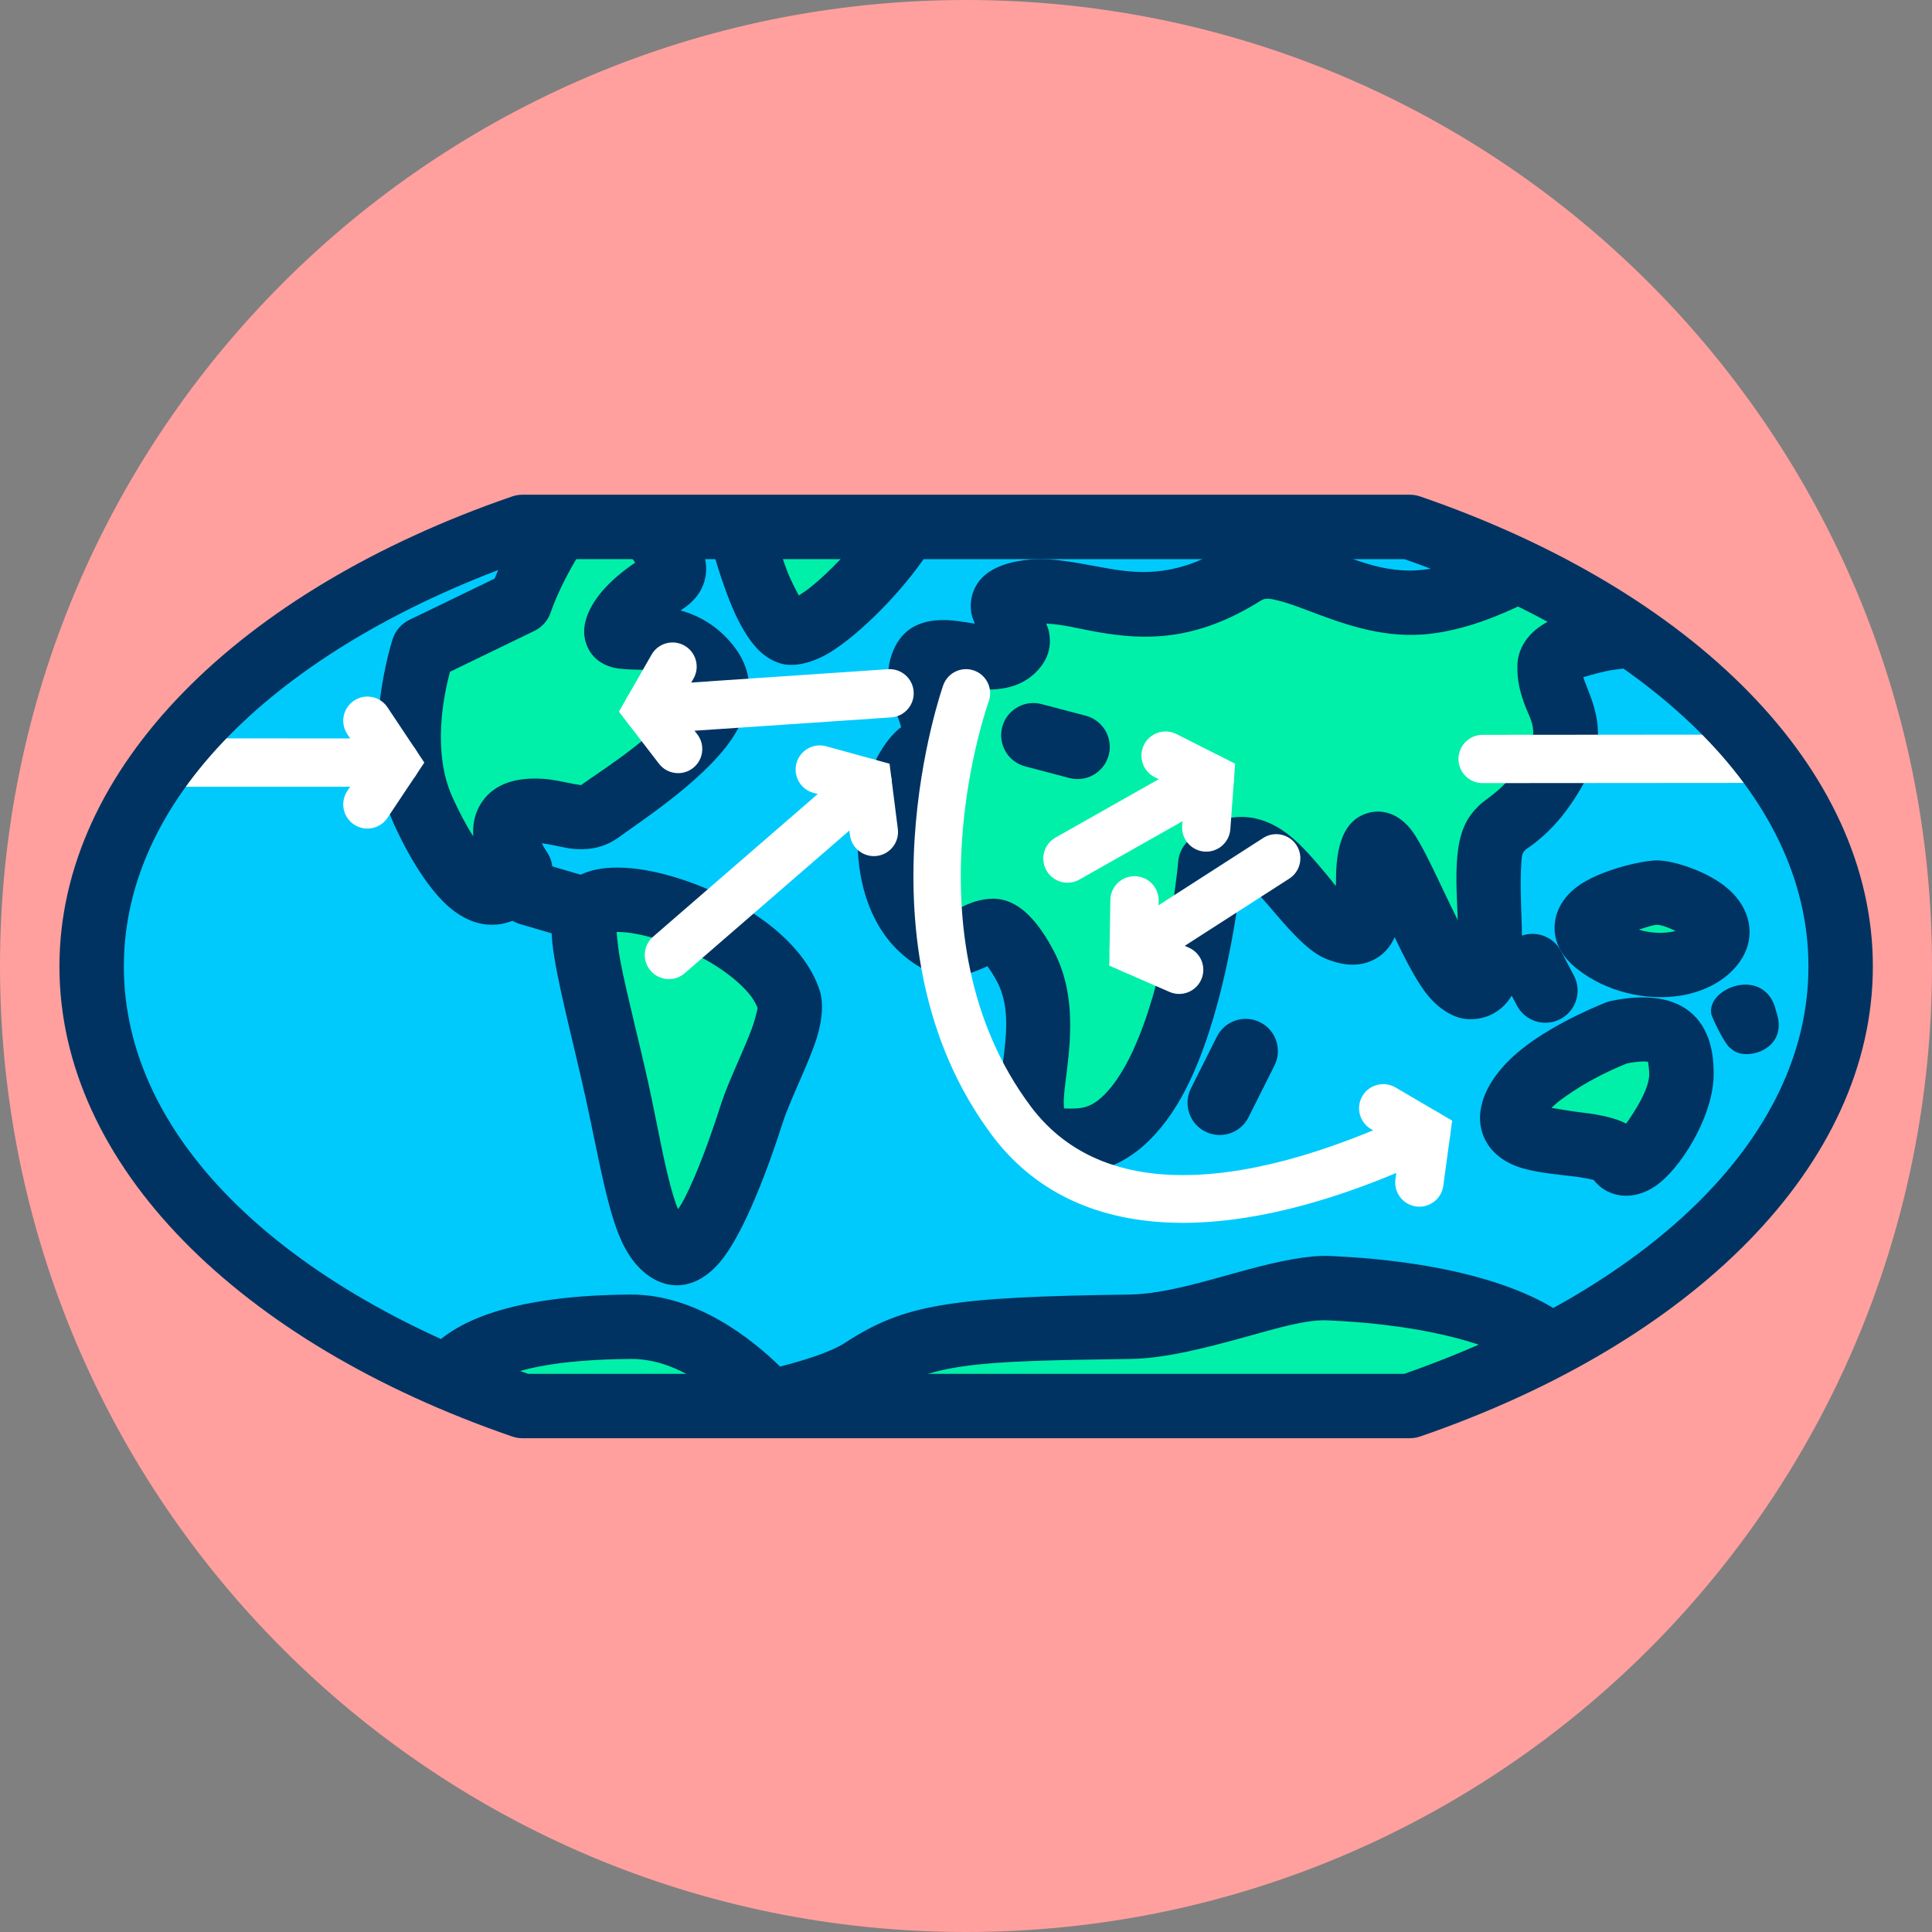 <?xml version="1.0" encoding="UTF-8" standalone="no"?>
<!DOCTYPE svg PUBLIC "-//W3C//DTD SVG 1.1//EN" "http://www.w3.org/Graphics/SVG/1.1/DTD/svg11.dtd">
<svg width="100%" height="100%" viewBox="0 0 120 120" version="1.1" xmlns="http://www.w3.org/2000/svg" xmlns:xlink="http://www.w3.org/1999/xlink" xml:space="preserve" xmlns:serif="http://www.serif.com/" style="fill-rule:evenodd;clip-rule:evenodd;stroke-linejoin:round;stroke-miterlimit:2;">
    <rect x="0" y="0" width="120" height="120" fill="#808080" stroke="none"/>
    <g transform="matrix(1,0,0,1,-134.664,-444.244)">
        <g id="_2-4" serif:id="2-4" transform="matrix(1,0,0,1,134.664,444.244)">
            <rect x="0" y="0" width="120" height="120" style="fill:none;"/>
            <g id="Warstwa-1" serif:id="Warstwa 1">
                <path d="M120,60C120,93.14 93.137,120 60,120C26.86,120 0,93.136 0,60C0,26.86 26.863,0 60,0C93.14,0 120,26.864 120,60" style="fill:rgb(255,159,158);fill-rule:nonzero;"/>
                <g transform="matrix(0.937,0,0,0.937,3.789,-126.849)">
                    <path d="M89.402,170.306C106.492,176.188 117.969,187.04 117.969,199.443C117.969,211.846 106.492,222.698 89.402,228.58L30.598,228.58C13.508,222.698 2.031,211.846 2.031,199.443C2.031,187.04 13.508,176.188 30.598,170.306L89.402,170.306Z" style="fill:rgb(0,202,251);"/>
                    <clipPath id="_clip1">
                        <path d="M89.402,170.306C106.492,176.188 117.969,187.04 117.969,199.443C117.969,211.846 106.492,222.698 89.402,228.58L30.598,228.58C13.508,222.698 2.031,211.846 2.031,199.443C2.031,187.04 13.508,176.188 30.598,170.306L89.402,170.306Z"/>
                    </clipPath>
                    <g clip-path="url(#_clip1)">
                        <path d="M98.488,224.395C98.488,224.395 95.086,221.264 84.04,220.768C80.839,220.624 75.115,223.269 70.856,223.325C59.678,223.473 56.81,223.791 53.174,226.157C50.645,227.802 44.228,228.741 47.2,228.58C47.2,228.58 43.042,223.287 37.747,223.325C23.881,223.426 25.317,228.58 25.317,228.58C25.317,228.58 24.061,234.435 43.139,234.812C62.216,235.188 88.698,237.573 94.095,233.431C99.492,229.289 98.488,224.395 98.488,224.395Z" style="fill:rgb(0,239,169);"/>
                        <path d="M47.669,225.966C45.837,224.173 42.101,221.159 37.731,221.191C23.638,221.293 22.972,226.716 23.152,228.553C23.062,229.38 23.186,231.362 25.815,233.28C28.047,234.908 32.817,236.743 43.097,236.946C56.509,237.211 73.565,238.456 84.451,237.758C89.667,237.423 93.577,236.52 95.395,235.125C102.004,230.053 100.579,223.966 100.579,223.966C100.489,223.527 100.263,223.127 99.933,222.824C99.933,222.824 96.256,219.179 84.136,218.635C82.684,218.57 80.768,218.971 78.691,219.527C76.111,220.218 73.225,221.159 70.828,221.191C58.916,221.349 55.884,221.846 52.009,224.367C50.93,225.07 49.055,225.601 47.669,225.966ZM44.294,228.558C42.93,227.243 40.547,225.44 37.762,225.46C32.792,225.496 29.999,226.163 28.457,227.062C27.69,227.51 27.409,228.174 27.409,228.174C27.409,228.174 27.384,228.05 27.384,228.05C27.384,228.05 25.317,230.715 25.317,230.715L27.434,228.782C27.434,228.782 27.699,229.368 28.332,229.83C30.242,231.224 34.383,232.504 43.181,232.677C56.477,232.94 73.385,234.189 84.177,233.497C88.253,233.235 91.375,232.828 92.795,231.738C95.843,229.399 96.362,226.802 96.419,225.561L96.418,225.561C95.089,224.808 91.463,223.238 83.945,222.9C82.512,222.836 80.526,223.448 78.411,224.03C75.867,224.73 73.176,225.43 70.884,225.46C60.44,225.598 57.735,225.736 54.338,227.946C53.048,228.785 50.331,229.639 48.69,230.108C48.326,230.464 47.841,230.684 47.315,230.712C45.994,230.783 45.38,230.433 45.256,230.351C44.581,229.902 44.36,229.314 44.306,228.775C44.299,228.705 44.295,228.632 44.294,228.558Z" style="fill:rgb(0,51,97);"/>
                        <path d="M30.444,193.052C30.444,193.052 27.45,188.822 31.849,189.136C33.255,189.237 34.584,189.986 35.743,189.136C37.733,187.676 45.605,182.911 42.894,179.497C40.183,176.083 35.464,178.995 37.171,176.385C38.878,173.774 41.589,174.276 40.284,172.168C38.978,170.059 35.866,166.176 33.556,169.443C31.247,172.71 30.444,175.28 30.444,175.28L24.018,178.393C24.018,178.393 21.909,184.517 24.018,189.136C26.126,193.755 28.636,196.365 30.444,193.052Z" style="fill:rgb(0,239,169);"/>
                        <path d="M31.87,191.281C32.665,191.365 33.434,191.624 34.161,191.664C35.157,191.718 36.103,191.519 37.005,190.858C38.528,189.741 43.128,186.773 44.778,183.861C45.891,181.898 45.965,179.931 44.566,178.17C43.525,176.858 42.284,176.184 41.066,175.844C41.277,175.708 41.464,175.575 41.623,175.44C42.161,174.984 42.492,174.469 42.654,173.892C42.849,173.197 42.863,172.279 42.099,171.044C41.316,169.779 39.962,168.008 38.487,167.017C37.426,166.305 36.288,165.962 35.19,166.069C34.045,166.182 32.85,166.743 31.813,168.211C30.14,170.578 29.193,172.617 28.742,173.733C28.742,173.732 23.087,176.471 23.087,176.471C22.576,176.719 22.184,177.161 21.999,177.698C21.999,177.698 19.657,184.724 22.076,190.023C23.321,192.75 24.765,194.829 26.085,195.793C27.264,196.654 28.456,196.855 29.559,196.54C30.5,196.272 31.504,195.566 32.318,194.074C32.708,193.359 32.657,192.484 32.186,191.819C32.186,191.819 32.031,191.597 31.87,191.281ZM38.063,172.674C37.286,173.194 36.118,174.094 35.384,175.216C34.514,176.547 34.628,177.485 34.798,177.998C35.044,178.74 35.577,179.36 36.602,179.628C37.004,179.733 37.64,179.758 38.407,179.776C39.219,179.794 40.393,179.78 41.222,180.825C41.358,180.995 41.317,181.186 41.246,181.376C41.094,181.78 40.813,182.179 40.48,182.579C38.726,184.687 35.599,186.594 34.48,187.415C34.443,187.442 34.401,187.401 34.36,187.398C34.21,187.387 34.058,187.359 33.903,187.329C33.289,187.209 32.651,187.053 32.002,187.007C29.405,186.821 28.268,187.852 27.738,188.809C27.412,189.397 27.278,190.091 27.328,190.817C26.86,190.091 26.402,189.219 25.96,188.25C24.595,185.261 25.346,181.533 25.787,179.908C25.787,179.908 31.374,177.201 31.374,177.201C31.905,176.944 32.306,176.48 32.481,175.917C32.481,175.917 33.222,173.615 35.3,170.675C35.426,170.497 35.459,170.307 35.598,170.319C35.955,170.35 36.264,170.651 36.589,170.944C37.154,171.453 37.662,172.092 38.063,172.674Z" style="fill:rgb(0,51,97);"/>
                        <path d="M44.473,168.184C44.473,168.184 46.316,176.833 48.326,177.315C50.337,177.797 58.771,168.881 56.763,166.552C54.755,164.222 44.473,168.184 44.473,168.184Z" style="fill:rgb(0,239,169);"/>
                        <path d="M43.705,166.192C42.726,166.57 42.166,167.603 42.385,168.629C42.385,168.629 43.355,173.134 44.664,176.014C45.175,177.137 45.77,178.041 46.341,178.568C46.823,179.013 47.335,179.273 47.829,179.391C48.54,179.562 49.741,179.404 51.077,178.561C52.835,177.451 55.272,175.084 56.969,172.737C58.272,170.937 59.102,169.109 59.193,167.795C59.268,166.722 58.965,165.837 58.38,165.158C57.883,164.582 57.172,164.14 56.251,163.901C55.379,163.675 54.254,163.63 53.013,163.753C49.066,164.142 43.705,166.192 43.705,166.192ZM54.734,167.97C54.478,168.552 54.007,169.547 53.51,170.234C52.436,171.718 51.012,173.222 49.754,174.249C49.494,174.462 49.179,174.676 48.909,174.849C48.655,174.382 48.311,173.711 48.103,173.149C47.65,171.932 47.268,170.595 46.997,169.555L46.997,169.555C48.312,169.118 50.182,168.553 51.964,168.218C52.916,168.039 53.839,167.922 54.61,167.959C54.649,167.961 54.69,167.965 54.734,167.97Z" style="fill:rgb(0,51,97);"/>
                        <path d="M40.539,218.39C42.134,218.967 44.099,214.464 45.797,209.183C46.549,206.843 48.701,203.141 48.27,201.723C46.864,197.104 36.824,193.59 34.916,195.598C33.958,196.606 35.693,202.388 36.856,207.677C38.01,212.925 38.58,217.682 40.539,218.39Z" style="fill:rgb(0,239,169);"/>
                        <path d="M39.812,220.398C40.978,220.819 42.402,220.554 43.688,219.031C45.03,217.443 46.535,213.863 47.829,209.836C48.358,208.192 49.574,205.877 50.108,204.147C50.493,202.899 50.531,201.82 50.312,201.101C49.802,199.426 48.484,197.81 46.698,196.485C44.362,194.753 41.24,193.489 38.738,193.058C37.48,192.842 36.355,192.837 35.494,193.015C34.566,193.206 33.857,193.613 33.368,194.128C32.835,194.689 32.367,195.986 32.57,197.879C32.831,200.312 33.938,204.349 34.771,208.135C35.618,211.99 36.203,215.583 37.16,217.652C37.845,219.132 38.783,220.025 39.812,220.398ZM36.829,197.157L36.891,197.155C37.618,197.159 38.499,197.327 39.428,197.602C41.225,198.137 43.19,199.084 44.628,200.287C45.332,200.876 45.921,201.506 46.181,202.206C46.139,202.391 45.978,203.072 45.803,203.538C45.193,205.166 44.224,207.099 43.764,208.53C42.989,210.942 42.162,213.186 41.336,214.804C41.214,215.044 41.061,215.297 40.909,215.529C40.848,215.395 40.792,215.259 40.747,215.129C40.069,213.162 39.613,210.275 38.941,207.219C38.317,204.381 37.526,201.401 37.082,199.101C36.953,198.435 36.873,197.676 36.829,197.157Z" style="fill:rgb(0,51,97);"/>
                        <path d="M103.194,203.815C103.194,203.815 97.069,206.124 96.266,209.036C95.463,211.948 102.29,210.542 103.194,212.149C104.097,213.755 107.31,209.645 107.411,206.73C107.511,203.815 106.106,203.213 103.194,203.815Z" style="fill:rgb(0,239,169);"/>
                        <path d="M101.595,213.591C102.015,214.135 102.543,214.43 103.107,214.567C103.822,214.74 104.736,214.636 105.669,214.014C107.324,212.91 109.452,209.482 109.544,206.804C109.61,204.91 109.121,203.66 108.404,202.853C107.357,201.676 105.521,201.154 102.761,201.725C102.652,201.747 102.545,201.778 102.441,201.818C102.441,201.818 99.094,203.09 96.775,204.964C95.503,205.991 94.552,207.22 94.208,208.468C93.957,209.376 94.055,210.12 94.315,210.738C94.668,211.579 95.388,212.266 96.472,212.682C97.504,213.078 99.033,213.215 100.401,213.375C100.795,213.421 101.342,213.536 101.595,213.591ZM105.2,205.762C105.232,205.952 105.288,206.343 105.277,206.657C105.244,207.621 104.323,209.056 103.75,209.86C103.072,209.498 102.029,209.266 100.875,209.132C100.293,209.064 99.441,208.927 98.804,208.819C99.183,208.418 99.718,208.063 100.237,207.716C101.684,206.75 103.297,206.072 103.793,205.873L103.8,205.871C104.197,205.794 104.554,205.746 104.873,205.74C104.974,205.737 105.105,205.75 105.2,205.762Z" style="fill:rgb(0,51,97);"/>
                        <g transform="matrix(1,0,0,1.067,0,-14.889)">
                            <path d="M105.804,196.285C104.518,196.285 99.318,197.582 101.808,199.443C104.298,201.305 108.224,201.15 109.524,199.443C110.825,197.736 107.09,196.285 105.804,196.285Z" style="fill:rgb(0,239,169);"/>
                        </g>
                        <g transform="matrix(1,0,0,1.067,0,-14.889)">
                            <path d="M105.804,194.284C104.784,194.284 101.905,194.912 100.473,195.937C99.547,196.6 99.077,197.435 99.015,198.258C98.953,199.07 99.217,200.066 100.477,201.007C102.45,202.482 105.104,203.005 107.284,202.695C109.015,202.449 110.444,201.68 111.262,200.606C111.808,199.889 111.972,199.178 111.922,198.509C111.859,197.659 111.403,196.816 110.588,196.117C109.278,194.995 106.905,194.284 105.804,194.284ZM107.026,198.671C106.97,198.642 106.915,198.616 106.865,198.595C106.459,198.425 106.055,198.285 105.804,198.285C105.592,198.285 105.101,198.422 104.593,198.586C105.282,198.784 106.003,198.83 106.644,198.739C106.775,198.72 106.904,198.699 107.026,198.671Z" style="fill:rgb(0,51,97);"/>
                        </g>
                        <path d="M76.185,192.67C76.185,192.67 74.678,210.04 67.851,210.944C61.023,211.848 66.746,204.811 63.935,199.443C61.124,194.076 60.546,200.109 57.07,196.942C53.593,193.774 54.923,186.614 57.07,185.209C59.216,183.803 56.406,181.538 57.07,179.517C57.816,177.242 61.782,180.221 63.277,178.245C64.166,177.069 60.191,174.937 64.456,174.597C68.171,174.301 72.114,177.356 78.413,173.374C81.101,171.675 85.065,175.664 90.082,175.31C95.422,174.933 101.142,170.306 101.142,170.306L109.795,177.334C109.795,177.334 98.776,177.007 98.676,179.517C98.575,182.027 101.085,183.131 98.676,186.947C96.266,190.762 94.86,189.357 94.659,192.67C94.458,195.983 95.563,200.903 93.354,200.803C91.145,200.702 87.962,189.168 86.928,191.666C86.069,193.741 87.824,198.305 84.619,196.942C82.164,195.898 79.799,189.156 76.185,192.67Z" style="fill:rgb(0,239,169);"/>
                        <path d="M60.579,176.719C59.817,176.6 59.059,176.466 58.416,176.478C56.798,176.509 55.599,177.151 55.041,178.851C54.701,179.886 54.81,180.963 55.149,182.023C55.27,182.4 55.418,182.775 55.554,183.141C55.598,183.262 55.65,183.434 55.69,183.573C54.572,184.435 53.491,186.308 53.045,188.631C52.401,191.984 53.012,196.133 55.632,198.52C57.45,200.176 58.876,200.207 60.027,199.946C60.437,199.853 61.018,199.605 61.408,199.426C61.588,199.672 61.839,200.042 62.044,200.434C62.847,201.967 62.687,203.681 62.515,205.201C62.357,206.602 62.157,207.891 62.2,208.92C62.263,210.46 62.809,211.605 63.853,212.349C64.68,212.938 66,213.342 68.131,213.06C70.801,212.707 73.005,210.601 74.56,207.574C76.927,202.971 77.912,196.258 78.208,193.801L78.208,193.801C78.221,193.799 78.234,193.799 78.248,193.799C78.466,193.805 78.633,193.983 78.827,194.141C79.237,194.477 79.624,194.912 80.005,195.359C81.283,196.86 82.575,198.392 83.783,198.906C85.198,199.508 86.195,199.366 86.868,199.069C87.541,198.773 88.074,198.255 88.404,197.504C89.05,198.852 89.72,200.161 90.356,201.039C91.299,202.34 92.41,202.897 93.257,202.935C94.047,202.971 94.687,202.759 95.216,202.398C95.848,201.967 96.359,201.27 96.631,200.283C97.104,198.561 96.641,195.263 96.79,192.799C96.818,192.339 96.817,192.058 96.943,191.867C97.092,191.641 97.333,191.54 97.592,191.338C98.349,190.747 99.321,189.922 100.48,188.087C102.178,185.398 102.032,183.643 101.59,182.14C101.447,181.656 101.257,181.2 101.078,180.737C101.018,180.584 100.956,180.43 100.907,180.269C101.413,180.113 102.252,179.873 102.929,179.778C105.964,179.353 109.732,179.468 109.732,179.468C110.647,179.495 111.477,178.936 111.796,178.078C112.115,177.22 111.852,176.254 111.141,175.677L102.488,168.649C101.705,168.013 100.584,168.012 99.799,168.646C99.799,168.646 94.709,172.843 89.932,173.18C87.234,173.371 84.898,172.072 82.923,171.402C80.751,170.665 78.861,170.565 77.272,171.57C74.106,173.571 71.649,173.444 69.518,173.081C67.635,172.76 65.938,172.337 64.286,172.469C61.963,172.654 61.063,173.53 60.694,174.144C60.344,174.727 60.232,175.364 60.351,176.053C60.381,176.226 60.468,176.465 60.579,176.719ZM92.59,196.375C91.414,194.029 90.237,191.248 89.413,190.271C88.439,189.117 87.338,189.053 86.59,189.282C86.041,189.45 85.374,189.839 84.955,190.85C84.659,191.566 84.536,192.481 84.522,193.443L84.511,194.116C84.359,193.928 84.203,193.727 84.038,193.528C83.176,192.493 82.262,191.383 81.295,190.652C80.32,189.915 79.272,189.513 78.18,189.53C77.107,189.547 75.921,189.948 74.696,191.139C74.329,191.497 74.102,191.975 74.058,192.486C74.058,192.486 73.546,198.438 71.73,203.385C71.177,204.892 70.508,206.305 69.665,207.372C69.068,208.127 68.41,208.717 67.571,208.828C67.188,208.878 66.745,208.866 66.487,208.851C66.474,208.69 66.462,208.476 66.469,208.314C66.497,207.719 66.591,207.049 66.68,206.334C66.986,203.874 67.165,201.01 65.826,198.453C63.872,194.721 62.075,194.766 60.792,195.084C60.431,195.173 60.068,195.324 59.701,195.504C59.504,195.6 59.311,195.739 59.077,195.783C58.9,195.817 58.782,195.613 58.507,195.364C56.954,193.948 56.856,191.425 57.238,189.437C57.369,188.755 57.566,188.128 57.821,187.62C57.955,187.352 58.066,187.108 58.239,186.995C58.98,186.509 59.418,185.95 59.686,185.38C60.077,184.548 60.116,183.637 59.879,182.672C59.749,182.142 59.523,181.582 59.317,181.015C59.297,180.961 59.274,180.908 59.249,180.855L60.368,181.006C62.209,181.26 63.905,180.953 64.979,179.533C65.503,178.84 65.65,178.074 65.488,177.249C65.459,177.102 65.393,176.915 65.308,176.714C66.413,176.757 67.553,177.077 68.801,177.29C71.756,177.794 75.161,177.955 79.553,175.179C79.881,174.971 80.261,175.089 80.68,175.187C81.285,175.33 81.93,175.573 82.618,175.834C84.832,176.673 87.39,177.64 90.232,177.439C94.434,177.143 98.862,174.495 101.065,172.994C101.065,172.994 104.026,175.399 104.026,175.399C102.157,175.561 100.26,175.849 99.047,176.356C97.359,177.062 96.59,178.251 96.542,179.431C96.499,180.506 96.758,181.406 97.096,182.278C97.314,182.841 97.65,183.366 97.582,184.09C97.538,184.568 97.31,185.111 96.871,185.807C95.572,187.863 94.569,188.203 93.959,188.811C93.23,189.537 92.658,190.407 92.528,192.541C92.457,193.716 92.536,195.082 92.59,196.375Z" style="fill:rgb(0,51,97);"/>
                        <g transform="matrix(0.951,-0.18,-0.18,0.341,41.325,153.041)">
                            <path d="M112.921,206.024L112.592,204.817" style="fill:none;"/>
                        </g>
                        <g transform="matrix(0.951,-0.18,-0.18,0.341,41.325,153.041)">
                            <path d="M113.058,211.765C114.623,215.226 117.666,214.426 114.973,205.434C114.926,205.275 114.713,204.464 114.661,204.289C111.977,195.234 108.639,197.773 110.1,203.505C110.261,204.141 112.467,210.925 113.058,211.765Z" style="fill:rgb(0,51,97);"/>
                        </g>
                        <g transform="matrix(1.053,0.39,-0.144,1.146,22.873,-67.315)">
                            <path d="M99.133,200.43L98.169,199.341" style="fill:none;"/>
                        </g>
                        <g transform="matrix(1.053,0.39,-0.144,1.146,22.873,-67.315)">
                            <path d="M100.732,199.016L99.768,197.926C99.15,197.228 97.932,197.295 97.05,198.075C96.167,198.856 95.953,200.057 96.571,200.756L97.535,201.845C98.153,202.544 99.371,202.477 100.253,201.696C101.136,200.915 101.35,199.714 100.732,199.016Z" style="fill:rgb(0,51,97);"/>
                        </g>
                        <path d="M76.809,208.481L78.531,205.05" style="fill:none;"/>
                        <path d="M78.717,209.439L80.439,206.007C80.967,204.954 80.541,203.67 79.488,203.142C78.435,202.613 77.151,203.039 76.623,204.092L74.901,207.523C74.372,208.577 74.798,209.861 75.851,210.389C76.904,210.918 78.188,210.492 78.717,209.439Z" style="fill:rgb(0,51,97);"/>
                        <g transform="matrix(1,0,0,1,-3,3)">
                            <path d="M34.016,191.58L36.997,192.454" style="fill:none;"/>
                        </g>
                        <g transform="matrix(1,0,0,1,-3,3)">
                            <path d="M33.415,193.629L36.397,194.503C37.528,194.834 38.715,194.185 39.046,193.054C39.377,191.924 38.728,190.737 37.598,190.405L34.616,189.531C33.485,189.2 32.298,189.849 31.967,190.98C31.636,192.11 32.285,193.297 33.415,193.629Z" style="fill:rgb(0,51,97);"/>
                        </g>
                        <path d="M64.456,184.115L67.386,184.886" style="fill:none;"/>
                        <path d="M63.912,186.18L66.843,186.951C67.982,187.251 69.151,186.569 69.45,185.43C69.75,184.29 69.069,183.122 67.929,182.822L64.999,182.051C63.859,181.751 62.691,182.432 62.391,183.572C62.091,184.711 62.773,185.88 63.912,186.18Z" style="fill:rgb(0,51,97);"/>
                        <g transform="matrix(0.584,0.124,-0.069,1.06,13.453,-506.803)">
                            <path d="M212.749,629.916L245.701,626.047C247.193,625.872 248.326,625.062 248.229,624.24C248.132,623.418 246.843,622.893 245.352,623.068L212.4,626.937C210.908,627.112 209.775,627.922 209.872,628.744C209.968,629.566 211.258,630.092 212.749,629.916Z" style="fill:white;"/>
                        </g>
                        <g transform="matrix(1.821,0.057,-0.29,0.707,-72.448,-263.638)">
                            <path d="M149.133,621.187L150.234,623.766C150.234,623.765 149.971,626.453 149.971,626.453C149.869,627.502 150.198,628.882 150.706,629.535C151.214,630.188 151.709,629.866 151.811,628.818L152.32,623.598L150.182,618.59C149.753,617.585 149.169,617.35 148.88,618.067C148.59,618.783 148.703,620.181 149.133,621.187Z" style="fill:white;"/>
                        </g>
                        <g transform="matrix(1.821,0.057,-0.29,0.707,-72.448,-263.638)">
                            <path d="M140.712,626.794C140.712,626.794 148.72,626.152 151.633,625.918C152.112,625.88 152.342,624.846 152.145,623.612C151.949,622.378 151.4,621.407 150.921,621.446C148.008,621.679 140,622.321 140,622.321C139.521,622.36 139.291,623.393 139.488,624.627C139.684,625.861 140.233,626.832 140.712,626.794Z" style="fill:white;"/>
                        </g>
                    </g>
                </g>
                <g transform="matrix(0.937,0,0,0.937,3.789,-126.849)">
                    <path d="M90.097,168.287C89.874,168.211 89.639,168.171 89.402,168.171L30.598,168.171C30.361,168.171 30.126,168.211 29.903,168.287C11.786,174.523 -0.104,186.295 -0.104,199.443C-0.104,212.591 11.786,224.363 29.903,230.599C30.126,230.676 30.361,230.715 30.598,230.715L89.402,230.715C89.639,230.715 89.874,230.676 90.097,230.599C108.214,224.363 120.104,212.591 120.104,199.443C120.104,186.295 108.214,174.523 90.097,168.287ZM89.044,172.441C104.927,177.993 115.834,187.866 115.834,199.443C115.834,211.021 104.927,220.893 89.045,226.445C89.043,226.446 30.957,226.446 30.957,226.446C15.073,220.894 4.166,211.021 4.166,199.443C4.166,187.866 15.073,177.993 30.955,172.442C30.957,172.441 89.043,172.441 89.043,172.441L89.044,172.441Z" style="fill:rgb(0,51,97);"/>
                </g>
                <g transform="matrix(1,0,0,1,-134.664,-577.775)">
                    <path d="M185.184,627.019L187.192,627.572C187.192,627.572 187.454,629.639 187.454,629.639C187.558,630.46 188.309,631.042 189.13,630.938C189.952,630.834 190.534,630.083 190.43,629.261L189.916,625.211L185.98,624.127C185.182,623.907 184.356,624.377 184.136,625.175C183.916,625.973 184.386,626.8 185.184,627.019Z" style="fill:white;"/>
                </g>
                <g transform="matrix(1,0,0,1,-134.664,-577.775)">
                    <path d="M177.193,638.223C177.193,638.223 186.071,630.528 189.536,627.525C190.162,626.983 190.23,626.035 189.688,625.409C189.145,624.784 188.197,624.716 187.572,625.258C184.106,628.261 175.228,635.956 175.228,635.956C174.603,636.498 174.535,637.446 175.077,638.072C175.619,638.697 176.568,638.765 177.193,638.223Z" style="fill:white;"/>
                </g>
                <g transform="matrix(1,0,0,1,-134.664,-577.775)">
                    <path d="M177.973,623.383L176.703,621.732C176.703,621.732 177.738,619.925 177.738,619.925C178.15,619.207 177.901,618.289 177.183,617.878C176.464,617.466 175.547,617.715 175.135,618.434L173.106,621.976L175.595,625.212C176.1,625.868 177.042,625.991 177.698,625.487C178.355,624.982 178.478,624.039 177.973,623.383Z" style="fill:white;"/>
                </g>
                <g transform="matrix(1,0,0,1,-134.664,-577.775)">
                    <path d="M189.815,619.34C189.815,619.34 179.139,620.064 174.803,620.358C173.977,620.414 173.352,621.13 173.408,621.956C173.464,622.782 174.18,623.407 175.006,623.351C179.342,623.057 190.018,622.333 190.018,622.333C190.844,622.277 191.469,621.561 191.413,620.735C191.357,619.909 190.641,619.284 189.815,619.34Z" style="fill:white;"/>
                </g>
                <g transform="matrix(1,0,0,1,-134.664,-577.775)">
                    <path d="M219.82,647.906L221.617,648.959C221.617,648.959 221.337,651.022 221.337,651.022C221.225,651.843 221.801,652.599 222.621,652.711C223.441,652.822 224.198,652.247 224.309,651.427L224.859,647.381L221.337,645.317C220.622,644.899 219.703,645.139 219.284,645.853C218.866,646.568 219.106,647.487 219.82,647.906Z" style="fill:white;"/>
                </g>
                <g transform="matrix(1,0,0,1,-134.664,-577.775)">
                    <path d="M193.252,620.33C193.252,620.33 187.496,636.532 196.272,648.279C201.331,655.049 211.047,655.562 223.877,649.527C224.626,649.175 224.948,648.281 224.596,647.531C224.243,646.782 223.349,646.46 222.6,646.813C216.872,649.507 211.845,650.862 207.676,650.756C203.827,650.657 200.761,649.274 198.676,646.483C190.785,635.922 196.076,621.343 196.076,621.343C196.356,620.564 195.95,619.704 195.171,619.425C194.392,619.145 193.532,619.551 193.252,620.33Z" style="fill:white;"/>
                </g>
                <g transform="matrix(1,0,0,1,-133.03,-581.475)">
                    <path d="M204.749,629.746L206.608,630.686C206.608,630.686 206.456,632.763 206.456,632.763C206.395,633.589 207.016,634.308 207.842,634.369C208.667,634.429 209.387,633.808 209.448,632.983L209.746,628.911L206.103,627.069C205.364,626.695 204.461,626.992 204.087,627.731C203.714,628.47 204.01,629.373 204.749,629.746Z" style="fill:white;"/>
                </g>
                <g transform="matrix(1,0,0,1,-133.03,-581.475)">
                    <path d="M200.07,636.108C200.07,636.108 206.007,632.749 208.916,631.104C209.636,630.696 209.89,629.78 209.483,629.06C209.075,628.339 208.159,628.085 207.439,628.493C204.53,630.138 198.593,633.496 198.593,633.496C197.872,633.904 197.618,634.82 198.025,635.54C198.433,636.261 199.349,636.515 200.07,636.108Z" style="fill:white;"/>
                </g>
                <g transform="matrix(-0.982,0.188,-0.188,-0.982,391.604,635.041)">
                    <path d="M203.79,625.756L205.508,626.933C205.508,626.933 205.083,628.972 205.083,628.972C204.914,629.782 205.434,630.578 206.245,630.747C207.055,630.916 207.851,630.395 208.02,629.585L208.853,625.588L205.485,623.281C204.802,622.813 203.868,622.988 203.4,623.671C202.932,624.354 203.107,625.288 203.79,625.756Z" style="fill:white;"/>
                </g>
                <g transform="matrix(-0.982,0.188,-0.188,-0.982,391.604,635.041)">
                    <path d="M197.973,631.579C197.973,631.579 204.564,628.929 207.74,627.652C208.509,627.343 208.881,626.469 208.573,625.701C208.264,624.933 207.389,624.56 206.621,624.869C203.445,626.146 196.854,628.796 196.854,628.796C196.086,629.105 195.713,629.979 196.022,630.747C196.331,631.515 197.205,631.888 197.973,631.579Z" style="fill:white;"/>
                </g>
            </g>
        </g>
    </g>
</svg>
